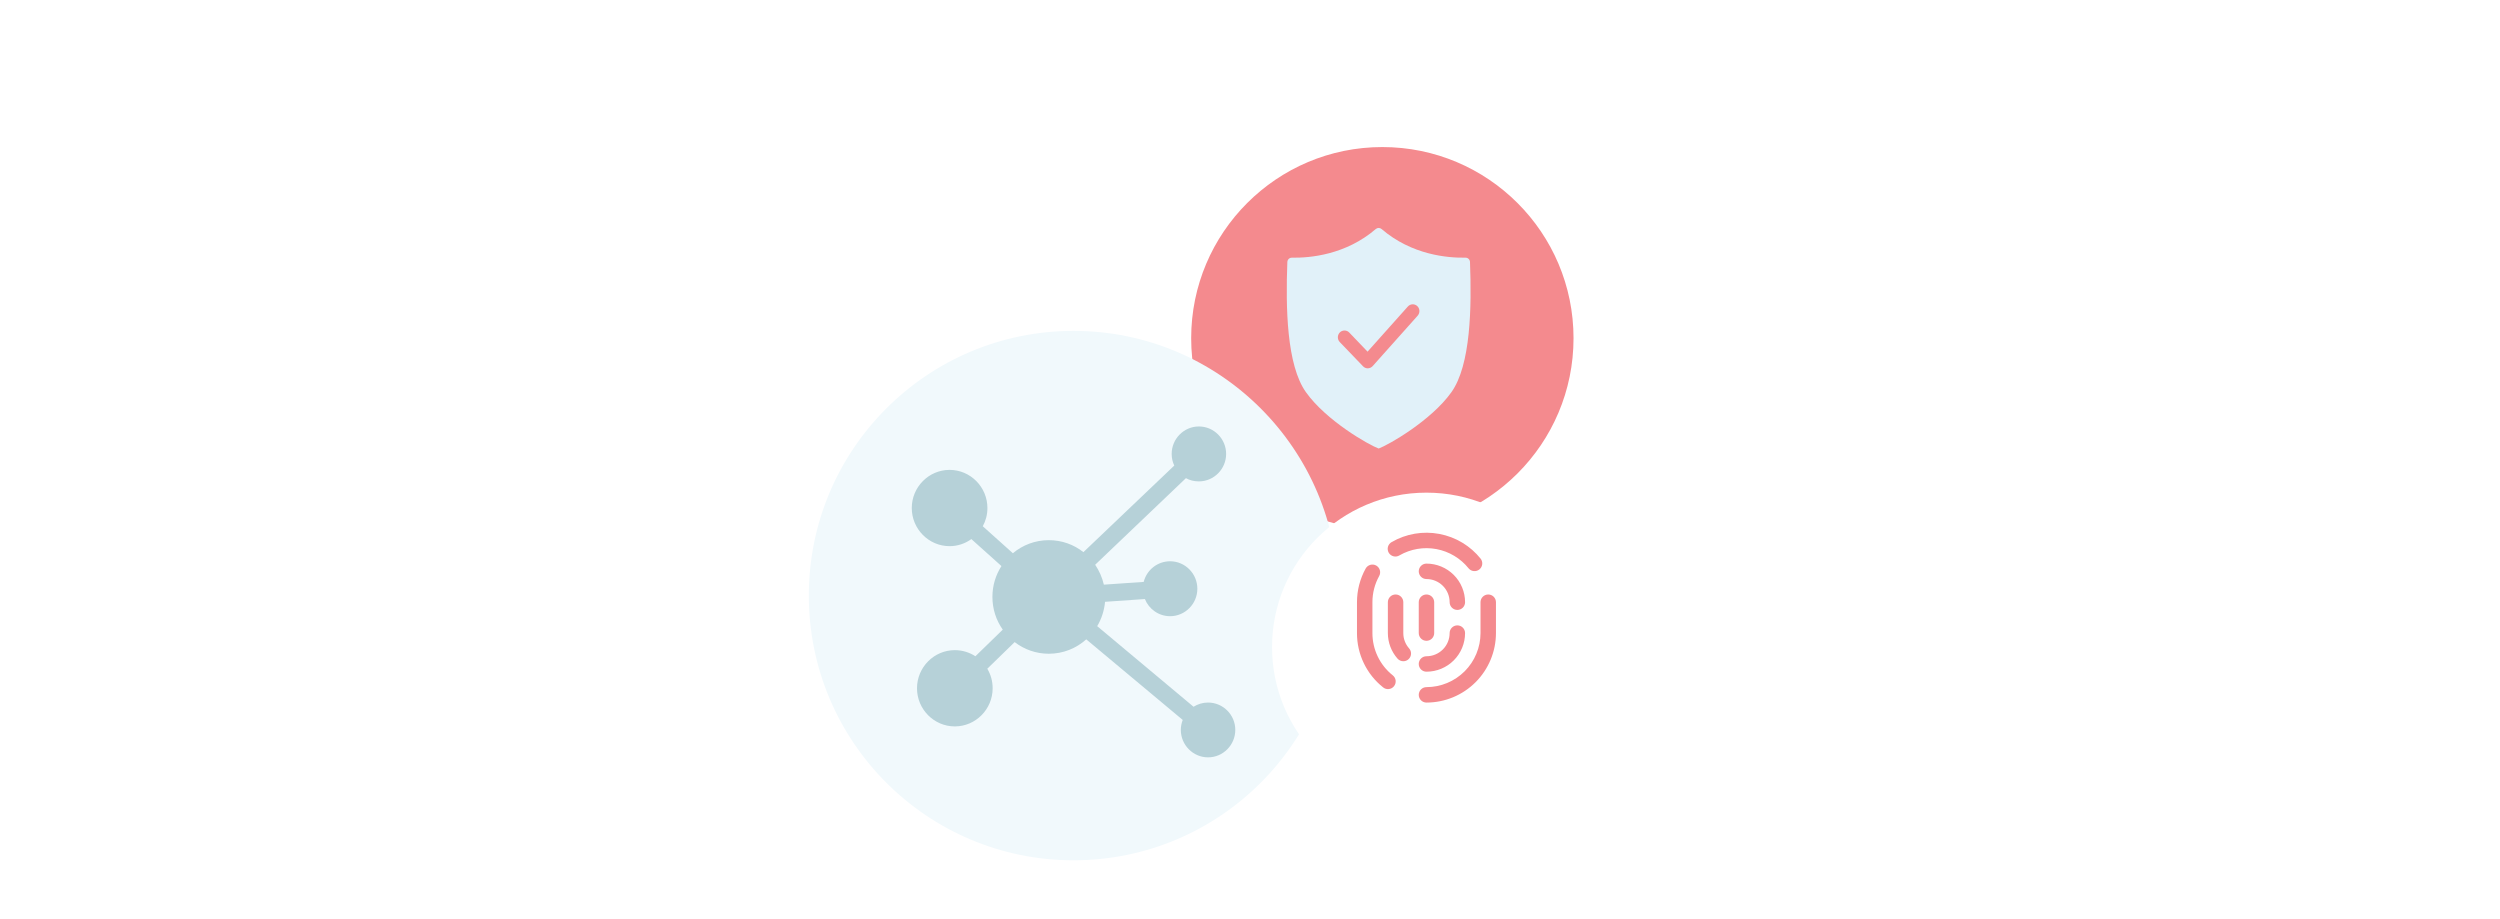 <svg xmlns="http://www.w3.org/2000/svg" width="340" height="125" fill="none" viewBox="0 0 340 125">
    <circle cx="188" cy="46" r="26" fill="#F48A8E"/>
    <path fill="#E1F1F9" d="M199.92 35.627c-.008-.16-.077-.312-.193-.421-.116-.11-.269-.168-.427-.163-2.452.044-7.301-.374-11.408-3.895-.11-.096-.248-.148-.392-.148-.144 0-.282.052-.392.148-4.107 3.52-8.956 3.939-11.408 3.896-.158-.006-.311.053-.427.162-.116.11-.185.26-.193.421-.235 6.188-.103 14.035 2.536 17.722 2.758 3.872 8.535 7.16 9.884 7.651 1.349-.498 7.126-3.785 9.884-7.65 2.639-3.688 2.771-11.535 2.536-17.723zm-7.107 7.294l-6.132 6.87c-.084.093-.186.167-.299.219-.112.051-.234.08-.358.083h-.012c-.12 0-.24-.026-.35-.075-.111-.048-.211-.119-.294-.208l-3.163-3.294c-.167-.175-.26-.411-.257-.656.003-.245.101-.478.272-.65.172-.17.404-.265.644-.262.24.002.469.103.636.278l2.488 2.6 5.487-6.146c.162-.178.387-.284.625-.294.238-.01.47.075.647.239.176.164.282.392.294.634.012.243-.07.481-.228.662z"/>
    <circle cx="146" cy="81" r="36" fill="#F1F9FC"/>
    <path fill="#B6D1D8" d="M164.296 95.546c-.728 0-1.392.212-1.974.571l-13.103-10.96c.582-.979.955-2.104 1.068-3.311l5.419-.376c.55 1.37 1.876 2.333 3.429 2.333 2.039 0 3.705-1.68 3.705-3.735 0-2.055-1.666-3.735-3.705-3.735-1.731 0-3.186 1.19-3.591 2.805l-5.419.375c-.226-.978-.631-1.892-1.181-2.707l12.343-11.776c.517.293 1.116.44 1.763.44 2.038 0 3.704-1.68 3.704-3.735 0-2.055-1.666-3.735-3.704-3.735-2.038 0-3.704 1.68-3.704 3.735 0 .57.129 1.11.355 1.582l-12.358 11.776c-1.294-1.027-2.928-1.63-4.708-1.63-1.86 0-3.559.668-4.885 1.777l-4.093-3.67c.405-.734.631-1.582.631-2.479 0-2.854-2.313-5.187-5.144-5.187S124 66.237 124 69.091s2.313 5.187 5.144 5.187c1.1 0 2.135-.36 2.96-.963l4.093 3.67c-.776 1.207-1.229 2.642-1.229 4.192 0 1.663.517 3.197 1.407 4.453l-3.721 3.62c-.808-.522-1.763-.831-2.798-.831-2.831 0-5.144 2.332-5.144 5.186 0 2.855 2.313 5.187 5.144 5.187S135 96.46 135 93.605c0-.978-.259-1.875-.728-2.658l3.721-3.621c1.294.995 2.895 1.582 4.642 1.582 1.958 0 3.737-.734 5.096-1.957l13.119 10.96c-.162.424-.259.881-.259 1.354 0 2.055 1.666 3.735 3.705 3.735 2.038 0 3.704-1.68 3.704-3.735 0-2.055-1.666-3.719-3.704-3.719z"/>
    <g filter="url(#filter0_d)">
        <circle cx="194" cy="84" r="21" fill="#fff"/>
    </g>
    <path fill="#F48A8E" d="M201.35 86.1c-.002 1.948-.777 3.817-2.155 5.194-1.378 1.378-3.246 2.153-5.195 2.156-.278 0-.545.11-.742.307-.197.197-.308.464-.308.743 0 .278.111.545.308.742.197.197.464.308.742.308 2.506-.003 4.908-1 6.679-2.771 1.772-1.772 2.768-4.174 2.771-6.68v-4.2c0-.278-.11-.545-.307-.742-.197-.197-.464-.307-.743-.307-.278 0-.545.11-.742.307-.197.197-.308.464-.308.743v4.2zM188.093 93.475c.107.09.231.157.364.198.134.04.274.055.413.04.138-.013.273-.055.396-.121.122-.067.23-.157.318-.266.087-.11.152-.234.19-.368.039-.135.05-.275.033-.414-.016-.138-.06-.272-.129-.394-.069-.12-.161-.227-.272-.313-.862-.687-1.557-1.56-2.034-2.553-.477-.994-.724-2.083-.722-3.185v-4.2c-.001-1.245.315-2.47.919-3.56.067-.12.109-.252.125-.39.015-.137.004-.275-.034-.408-.038-.133-.102-.257-.188-.365-.085-.108-.192-.198-.312-.265-.121-.067-.254-.11-.391-.125-.137-.016-.276-.004-.408.034-.133.038-.257.102-.365.187-.108.086-.198.193-.265.313-.775 1.402-1.181 2.978-1.181 4.58v4.2c-.003 1.416.314 2.815.928 4.093.613 1.277 1.507 2.399 2.615 3.282zM190.326 75.532c1.522-.877 3.308-1.18 5.035-.855 1.727.325 3.28 1.258 4.378 2.629.177.207.428.338.7.363.272.026.542-.055.755-.226.213-.17.351-.417.386-.688.034-.27-.039-.544-.203-.762-1.411-1.763-3.408-2.963-5.628-3.38-2.22-.419-4.516-.028-6.473 1.102-.124.066-.233.157-.321.267-.088.11-.153.235-.191.37-.039.136-.05.277-.032.417.017.14.062.274.132.396.071.121.165.228.277.312.112.085.24.146.376.18.137.035.279.041.417.02.139-.022.273-.07.392-.145z"/>
    <path fill="#F48A8E" d="M190.85 89.928c.202 0 .401-.058.571-.168.17-.11.304-.266.388-.45.083-.185.111-.39.081-.59-.031-.2-.118-.387-.252-.538-.509-.575-.789-1.315-.788-2.082v-4.2c0-.279-.111-.546-.308-.743-.196-.197-.464-.307-.742-.307-.278 0-.546.11-.742.307-.197.197-.308.464-.308.743v4.2c0 1.279.467 2.514 1.313 3.473.098.112.219.201.355.262.136.061.283.093.432.093zM194 91.35c1.392 0 2.726-.554 3.711-1.539.984-.984 1.538-2.318 1.539-3.71 0-.279-.11-.546-.307-.743-.197-.197-.464-.307-.743-.307-.278 0-.545.11-.742.307-.197.197-.308.464-.308.743 0 .835-.332 1.636-.922 2.227-.591.59-1.392.923-2.228.923-.278 0-.545.11-.742.307-.197.197-.308.464-.308.743 0 .278.111.545.308.742.197.197.464.308.742.308zM194 78.75c.836 0 1.637.332 2.228.923.59.59.922 1.392.922 2.227 0 .279.111.546.308.743.197.197.464.307.742.307.279 0 .546-.11.743-.307.197-.197.307-.464.307-.743-.001-1.392-.555-2.726-1.539-3.71-.985-.984-2.319-1.538-3.711-1.54-.278 0-.545.111-.742.308-.197.197-.308.464-.308.742 0 .279.111.546.308.743.197.197.464.307.742.307zM192.95 86.1c0 .278.111.545.308.742.197.197.464.308.742.308.279 0 .546-.111.743-.308.197-.197.307-.464.307-.742v-4.2c0-.279-.11-.546-.307-.743-.197-.197-.464-.307-.743-.307-.278 0-.545.11-.742.307-.197.197-.308.464-.308.743v4.2z"/>
    <g filter="url(#filter1_d)">
        <path fill="#fff" fill-rule="evenodd" d="M84.492 27.779c0 .223-.008.444-.017.664h.017c8.565 0 15.508 7.064 15.508 15.778C100 52.936 93.057 60 84.492 60c-.535 0-1.063-.028-1.584-.082h-52.19c-.476.053-.958.082-1.447.082C21.94 60 16 53.955 16 46.498c0-7.458 5.942-13.503 13.27-13.503 2.476 0 4.79.692 6.774 1.891.473-7.02 6.215-12.565 13.235-12.565 1.711 0 3.345.333 4.847.933C56.038 16.745 61.965 12 68.984 12c8.565 0 15.508 7.064 15.508 15.779z" clip-rule="evenodd"/>
    </g>
    <g filter="url(#filter2_d)">
        <path fill="#fff" fill-rule="evenodd" d="M294.553 48.505c0 .163-.005.324-.012.485h.012c6.322 0 11.447 5.15 11.447 11.505C306 66.849 300.875 72 294.553 72c-.394 0-.784-.02-1.169-.06h-38.521c-.351.039-.707.06-1.068.06-5.41 0-9.795-4.408-9.795-9.846 0-5.437 4.385-9.845 9.795-9.845 1.827 0 3.535.504 4.999 1.379.349-5.119 4.588-9.162 9.769-9.162 1.263 0 2.469.243 3.578.68C273.552 40.46 277.926 37 283.107 37c6.322 0 11.446 5.151 11.446 11.505z" clip-rule="evenodd"/>
    </g>
    <g filter="url(#filter3_d)">
        <path fill="#fff" fill-rule="evenodd" d="M316.061 61.89c0 .11-.004.221-.008.332h.008c4.385 0 7.939 3.532 7.939 7.889S320.446 78 316.061 78c-.273 0-.544-.014-.811-.04h-26.716c-.243.026-.49.04-.741.04-3.751 0-6.793-3.023-6.793-6.751 0-3.729 3.042-6.751 6.793-6.751 1.267 0 2.452.345 3.467.945.243-3.51 3.182-6.283 6.776-6.283.876 0 1.712.167 2.481.467.979-3.254 4.013-5.627 7.606-5.627 4.384 0 7.938 3.532 7.938 7.89z" clip-rule="evenodd"/>
    </g>
    <defs>
        <filter id="filter0_d" width="74" height="74" x="157" y="51" color-interpolation-filters="sRGB" filterUnits="userSpaceOnUse">
            <feFlood flood-opacity="0" result="BackgroundImageFix"/>
            <feColorMatrix in="SourceAlpha" values="0 0 0 0 0 0 0 0 0 0 0 0 0 0 0 0 0 0 127 0"/>
            <feOffset dy="4"/>
            <feGaussianBlur stdDeviation="8"/>
            <feColorMatrix values="0 0 0 0 0 0 0 0 0 0 0 0 0 0 0 0 0 0 0.14 0"/>
            <feBlend in2="BackgroundImageFix" result="effect1_dropShadow"/>
            <feBlend in="SourceGraphic" in2="effect1_dropShadow" result="shape"/>
        </filter>
        <filter id="filter1_d" width="116" height="80" x="0" y="0" color-interpolation-filters="sRGB" filterUnits="userSpaceOnUse">
            <feFlood flood-opacity="0" result="BackgroundImageFix"/>
            <feColorMatrix in="SourceAlpha" values="0 0 0 0 0 0 0 0 0 0 0 0 0 0 0 0 0 0 127 0"/>
            <feOffset dy="4"/>
            <feGaussianBlur stdDeviation="8"/>
            <feColorMatrix values="0 0 0 0 0 0 0 0 0 0 0 0 0 0 0 0 0 0 0.14 0"/>
            <feBlend in2="BackgroundImageFix" result="effect1_dropShadow"/>
            <feBlend in="SourceGraphic" in2="effect1_dropShadow" result="shape"/>
        </filter>
        <filter id="filter2_d" width="94" height="67" x="228" y="25" color-interpolation-filters="sRGB" filterUnits="userSpaceOnUse">
            <feFlood flood-opacity="0" result="BackgroundImageFix"/>
            <feColorMatrix in="SourceAlpha" values="0 0 0 0 0 0 0 0 0 0 0 0 0 0 0 0 0 0 127 0"/>
            <feOffset dy="4"/>
            <feGaussianBlur stdDeviation="8"/>
            <feColorMatrix values="0 0 0 0 0 0 0 0 0 0 0 0 0 0 0 0 0 0 0.14 0"/>
            <feBlend in2="BackgroundImageFix" result="effect1_dropShadow"/>
            <feBlend in="SourceGraphic" in2="effect1_dropShadow" result="shape"/>
        </filter>
        <filter id="filter3_d" width="75" height="56" x="265" y="42" color-interpolation-filters="sRGB" filterUnits="userSpaceOnUse">
            <feFlood flood-opacity="0" result="BackgroundImageFix"/>
            <feColorMatrix in="SourceAlpha" values="0 0 0 0 0 0 0 0 0 0 0 0 0 0 0 0 0 0 127 0"/>
            <feOffset dy="4"/>
            <feGaussianBlur stdDeviation="8"/>
            <feColorMatrix values="0 0 0 0 0 0 0 0 0 0 0 0 0 0 0 0 0 0 0.14 0"/>
            <feBlend in2="BackgroundImageFix" result="effect1_dropShadow"/>
            <feBlend in="SourceGraphic" in2="effect1_dropShadow" result="shape"/>
        </filter>
    </defs>
</svg>
